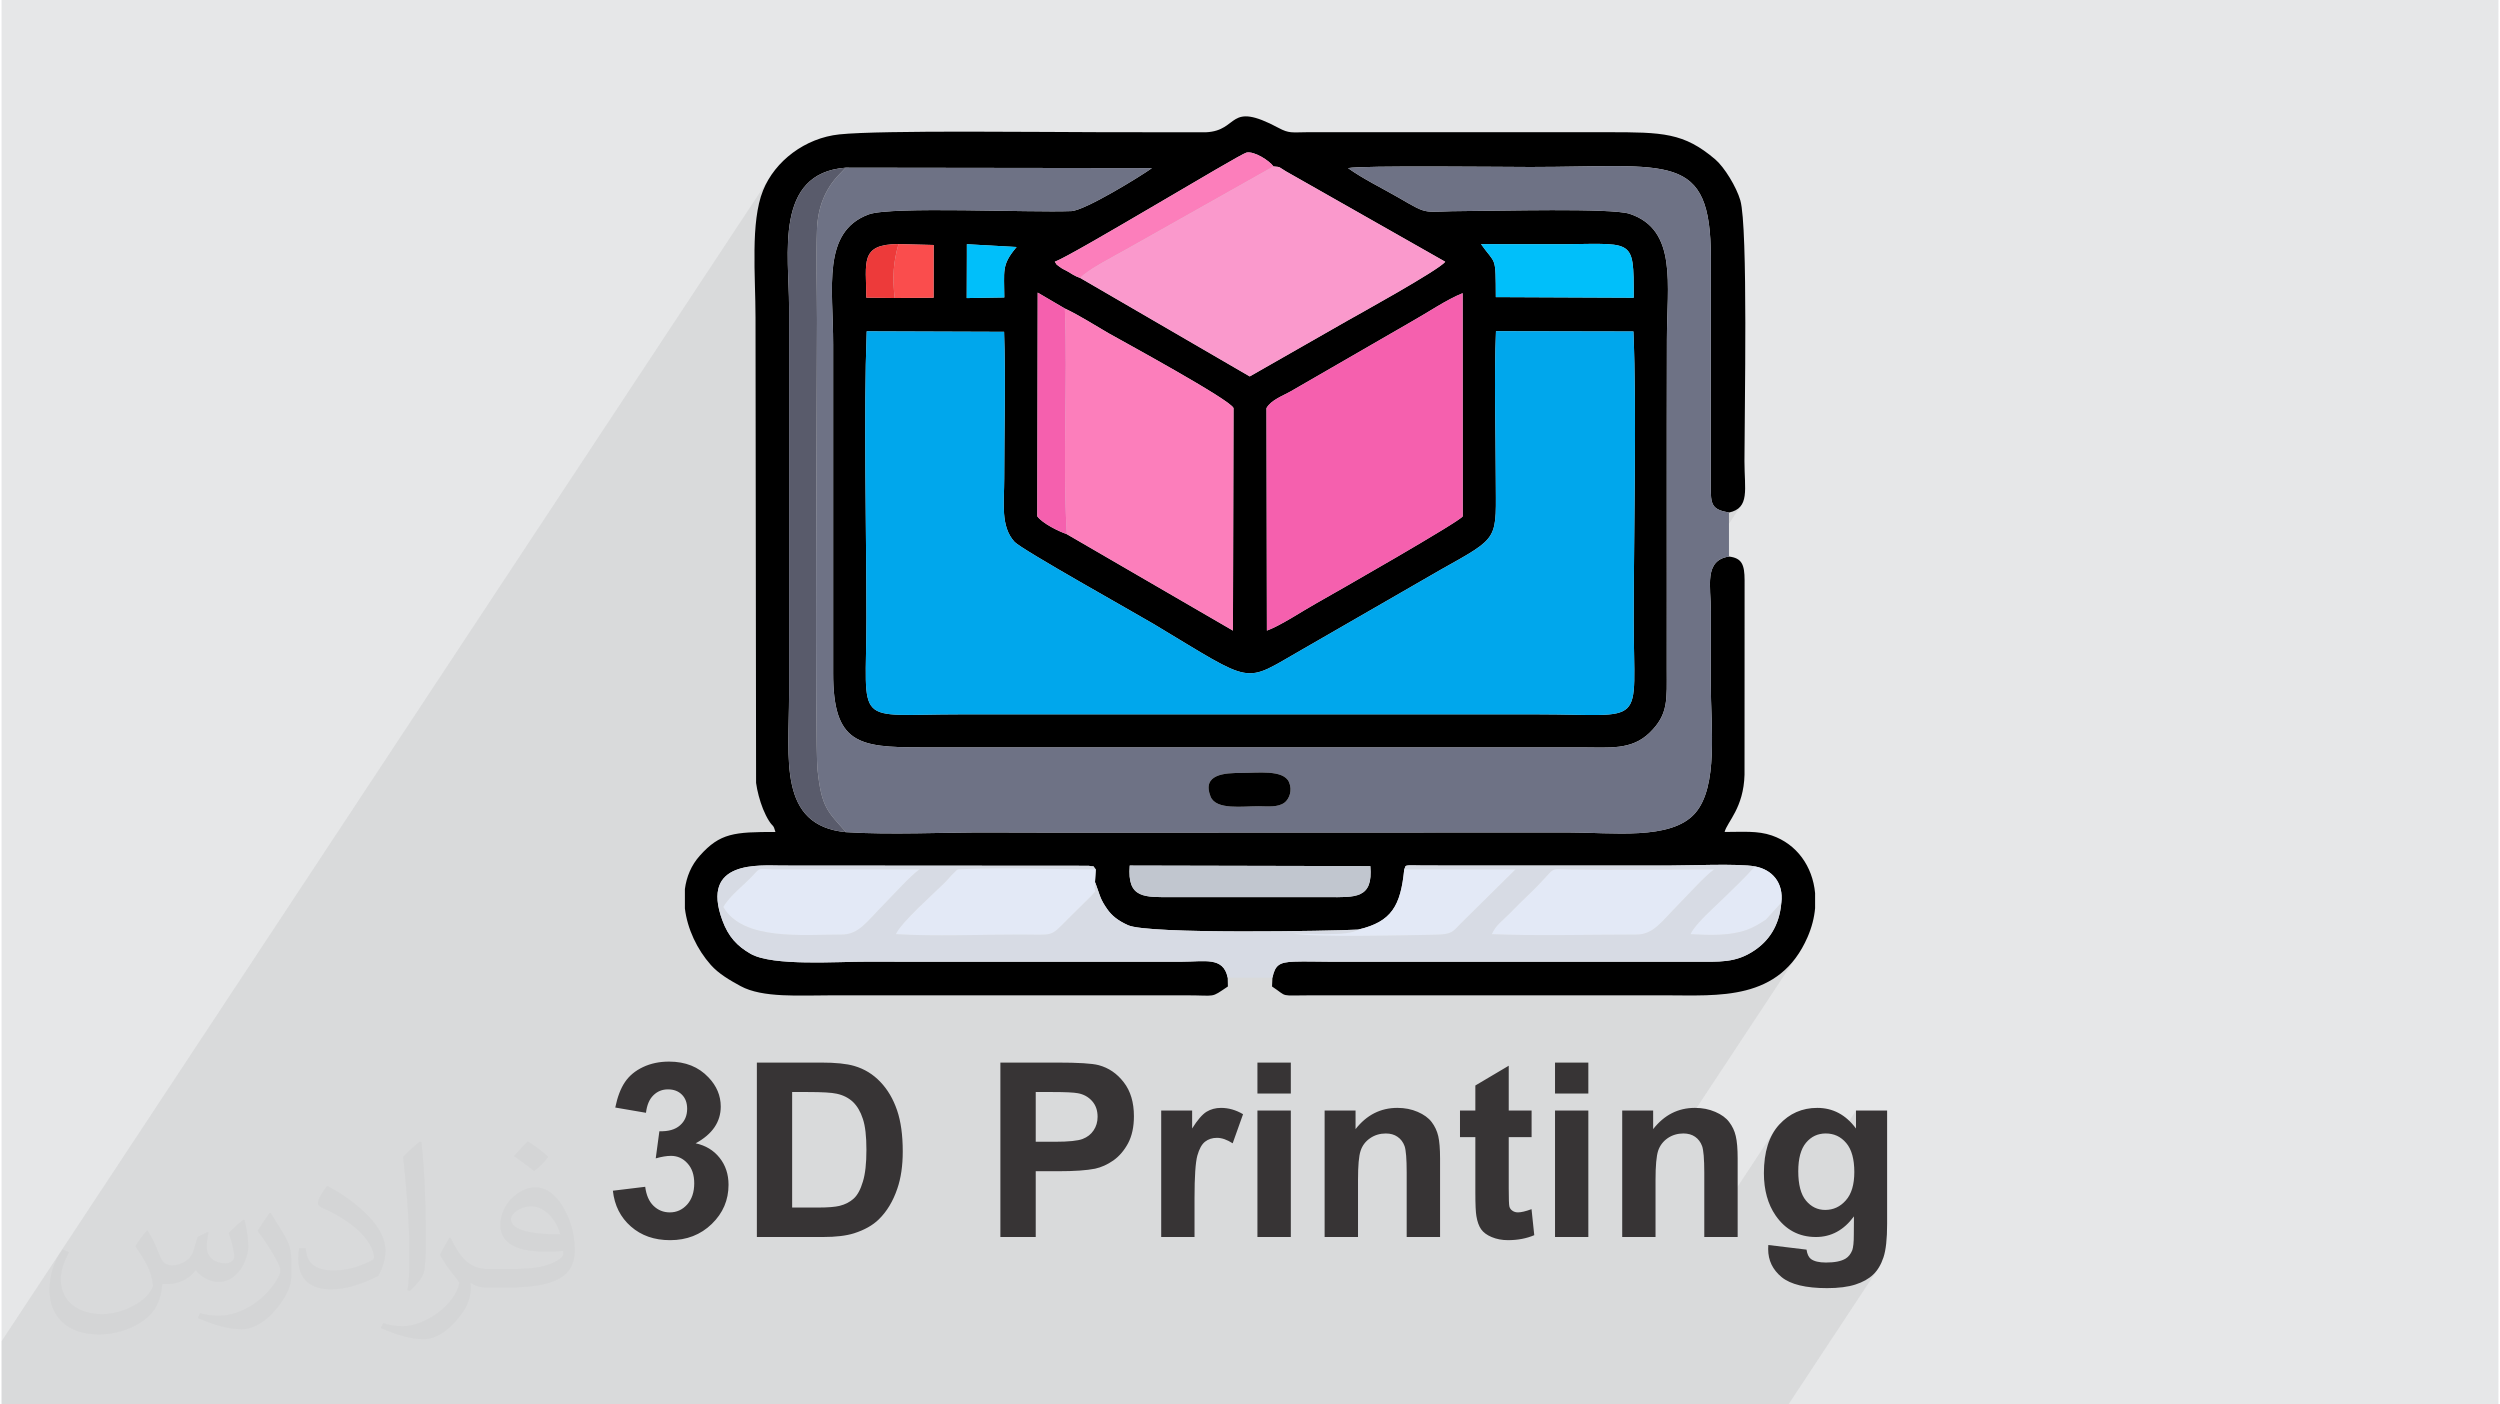 <?xml version="1.0" encoding="UTF-8"?>
<!DOCTYPE svg PUBLIC "-//W3C//DTD SVG 1.0//EN" "http://www.w3.org/TR/2001/REC-SVG-20010904/DTD/svg10.dtd">
<!-- Creator: CorelDRAW 2017 -->
<svg xmlns="http://www.w3.org/2000/svg" xml:space="preserve" width="356px" height="200px" version="1.0" shape-rendering="geometricPrecision" text-rendering="geometricPrecision" image-rendering="optimizeQuality" fill-rule="evenodd" clip-rule="evenodd" viewBox="0 0 35600 20025" xmlns:xlink="http://www.w3.org/1999/xlink">
 <g id="Layer_x0020_1">
  <g id="_2979580142448">
   <path fill="#E6E7E8" d="M0 0l35600 0 0 20025 -35600 0 0 -20025z"/>
   <path fill="#373435" fill-opacity="0.031" d="M2082 17547c68,103 112,202 155,312 32,64 49,183 199,183 44,0 107,-14 163,-45 63,-33 111,-83 136,-159l60 -202 146 -72 10 10c-20,76 -25,149 -25,206 0,169 146,233 262,233 68,0 129,-33 129,-95 0,-80 -34,-216 -78,-338 68,-68 136,-136 214,-191l12 6c34,144 53,286 53,381 0,93 -41,196 -75,264 -70,132 -194,237 -344,237 -114,0 -241,-57 -328,-163l-5 0c-82,102 -209,194 -412,194l-63 0c-10,134 -39,229 -83,314 -121,237 -480,404 -818,404 -470,0 -706,-272 -706,-633 0,-223 73,-431 185,-578l92 38c-70,134 -117,261 -117,385 0,338 275,499 592,499 294,0 658,-187 724,-404 -25,-237 -114,-349 -250,-565 41,-72 94,-144 160,-221l12 0 0 0zm5421 -1274c99,62 196,136 291,220 -53,75 -119,143 -201,203 -95,-77 -190,-143 -287,-213 66,-74 131,-146 197,-210l0 0zm51 926c-160,0 -291,105 -291,183 0,167 320,219 703,217 -48,-196 -216,-400 -412,-400zm-359 895c208,0 390,-6 529,-41 155,-40 286,-118 286,-172 0,-14 0,-31 -5,-45 -87,8 -187,8 -274,8 -282,0 -498,-64 -583,-222 -21,-44 -36,-93 -36,-149 0,-153 66,-303 182,-406 97,-85 204,-138 313,-138 197,0 354,158 464,408 60,136 101,293 101,491 0,132 -36,243 -118,326 -153,148 -435,204 -867,204l-196 0 0 0 -51 0c-107,0 -184,-19 -245,-66l-10 0c3,25 5,49 5,72 0,97 -32,221 -97,320 -192,286 -400,410 -580,410 -182,0 -405,-70 -606,-161l36 -70c65,27 155,45 279,45 325,0 752,-313 805,-618 -12,-25 -34,-58 -65,-93 -95,-113 -155,-208 -211,-307 48,-95 92,-171 133,-240l17 -2c139,283 265,446 546,446l44 0 0 0 204 0 0 0zm-1408 299c24,-130 26,-276 26,-413l0 -202c0,-377 -48,-926 -87,-1283 68,-74 163,-160 238,-218l22 6c51,450 63,971 63,1452 0,126 -5,249 -17,340 -7,114 -73,200 -214,332l-31 -14zm-1449 -596c7,177 94,317 398,317 189,0 349,-49 526,-134 32,-14 49,-33 49,-49 0,-111 -85,-258 -228,-392 -139,-126 -323,-237 -495,-311 -59,-25 -78,-52 -78,-77 0,-51 68,-158 124,-235l19 -2c197,103 417,256 580,427 148,157 240,316 240,489 0,128 -39,249 -102,361 -216,109 -446,192 -674,192 -277,0 -466,-130 -466,-436 0,-33 0,-84 12,-150l95 0 0 0zm-501 -503l172 278c63,103 122,215 122,392l0 227c0,183 -117,379 -306,573 -148,132 -279,188 -400,188 -180,0 -386,-56 -624,-159l27 -70c75,20 162,37 269,37 342,-2 692,-252 852,-557 19,-35 26,-68 26,-91 0,-35 -19,-74 -34,-109 -87,-165 -184,-315 -291,-454 56,-88 112,-173 173,-257l14 2 0 0z"/>
   <path fill="#373435" fill-opacity="0.078" d="M16402 2397l-595 901 163 -95 235 -137 239 -140 237 -139 229 -134 214 -125 193 -113 165 -95 132 -74 90 -49 45 -21 46 -2 53 11 56 21 58 29 54 33 49 36 41 36 29 33 35 3 23 3 17 3 13 5 12 7 17 11 24 16 36 22 622 353 264 -399 57 -7 95 -5 127 -5 156 -3 177 -1 195 -2 208 0 215 0 217 1 214 1 206 1 193 1 175 1 151 1 123 1 90 0 357 -2 325 -5 295 -4 266 -1 237 5 210 14 184 26 160 42 137 59 114 80 93 104 74 131 55 161 38 193 22 228 7 267 -2 3243 1 93 4 76 12 61 20 49 31 37 46 29 64 23 82 18 96 -33 66 -52 -1049 1589 0 138 0 134 695 -1054 78 -60 114 -35 -271 411 3 105 6 130 4 133 0 130 0 130 0 130 0 130 -1 129 0 130 0 130 0 130 1 116 3 120 4 125 4 127 3 129 2 130 0 129 -3 128 -8 125 -12 122 -17 117 -25 111 -31 104 -40 97 -48 87 -542 821 87 0 130 -1 159 -3 178 -4 185 -2 182 -1 168 3 143 7 106 13 90 24 79 37 69 49 57 60 43 72 29 82 13 91 -3 101 -17 122 -28 110 -38 99 -47 89 -574 869 59 -8 138 -30 134 -40 129 -53 122 -67 117 -83 108 -99 100 -119 -1654 2505 24 -2 30 -1 24 0 23 3 23 3 21 6 20 6 20 8 18 10 18 11 17 13 15 13 15 15 13 16 12 17 10 19 10 19 8 21 7 25 7 31 5 37 4 44 4 50 2 57 1 63 1 70 0 919 2 0 1015 -1539 -44 70 -37 76 -31 83 -24 90 -17 97 -10 103 -4 110 3 88 8 85 13 81 18 77 17 53 516 -782 25 -35 29 -31 31 -27 32 -23 34 -19 36 -14 39 -11 40 -6 41 -2 43 2 42 6 39 11 37 15 24 12 246 -373 0 256 -138 208 25 34 24 41 20 45 16 50 12 54 9 58 6 64 2 67 -2 65 -6 61 -9 56 -13 53 -17 48 -21 44 -25 41 -364 551 66 -12 73 -23 70 -32 66 -41 62 -51 59 -59 56 -69 -2 263 -1 38 -1 35 -1 32 -3 29 -3 26 -4 23 -4 20 -5 16 -9 20 -9 19 -11 17 -320 485 51 -1 56 -2 55 -4 51 -6 49 -7 46 -9 44 -10 41 -12 38 -13 37 -15 35 -16 32 -17 31 -18 29 -19 27 -21 24 -22 23 -23 22 -26 21 -28 -1273 1928 -534 0 -303 0 -262 0 -536 0 -153 0 -15 0 -412 0 -86 0 -474 0 -2 0 -694 0 -476 0 -153 0 -160 0 -169 0 -249 0 -79 0 -68 0 -60 0 -20 0 -153 0 -79 0 -80 0 -302 0 -23 0 -70 0 -81 0 -86 0 -44 0 -5 0 -267 0 -1 0 -82 0 -77 0 -250 0 -38 0 -3 0 -255 0 -88 0 -7 0 -84 0 -39 0 -180 0 -31 0 -219 0 -18 0 -247 0 -174 0 -263 0 -39 0 -86 0 -26 0 -201 0 -5 0 -21 0 -43 0 -23 0 -67 0 -2 0 -8 0 -156 0 -21 0 -79 0 -30 0 -179 0 -4 0 -7 0 -94 0 -137 0 -211 0 -168 0 -264 0 -22 0 -155 0 -65 0 -34 0 -39 0 -45 0 -116 0 -16 0 -6 0 -5 0 -80 0 -42 0 -65 0 -77 0 -15 0 -67 0 -157 0 -72 0 0 0 -118 0 -80 0 -77 0 -39 0 -80 0 -216 0 -45 0 -114 0 -27 0 -30 0 -87 0 -296 0 0 0 -121 0 -11 0 -46 0 -136 0 -189 0 -5 0 -3 0 -17 0 -12 0 -79 0 -49 0 -27 0 -178 0 -287 0 -204 0 -75 0 -180 0 -32 0 -83 0 -61 0 -168 0 -45 0 -65 0 -72 0 -11 0 -130 0 -7 0 -85 0 -9 0 -16 0 -15 0 -49 0 -27 0 -40 0 -69 0 -135 0 -58 0 -99 0 -50 0 -50 0 -23 0 -46 0 -122 0 -63 0 -92 0 -176 0 -459 0 -116 0 -86 0 -145 0 -143 0 -31 0 -13 0 -85 0 -12 0 -24 0 -86 0 -119 0 -8 0 -3 0 -134 0 0 0 -67 0 -69 0 -51 0 -103 0 -336 0 -6 0 -4 0 -113 0 -379 0 -49 0 -14 0 -70 0 -118 0 -103 0 -1 0 -51 0 -56 0 -115 0 -40 0 -4 0 -30 0 -32 0 -50 0 -271 0 -79 0 -10 0 -3 0 -8 0 -101 0 -121 0 -14 0 -18 0 -39 0 -17 0 -37 0 -25 0 -136 0 -95 0 -100 0 -85 0 -93 0 -101 0 -66 0 -15 0 -47 0 -66 0 0 0 -14 0 -214 0 -27 0 -140 0 -76 0 -47 0 -64 0 -178 0 -142 0 -299 0 -12 0 -693 0 -30 0 -466 0 -57 0 -86 0 -323 0 -34 0 -10 0 -318 0 -132 0 -255 0 -177 0 -91 0 -329 0 -44 0 -128 0 -10 0 -16 0 -25 0 -342 0 0 -28 0 -835 0 -38 10933 -16562 -76 154 -31 88 -26 95 -20 100 -16 106 -12 110 -9 114 -5 118 -3 119 0 122 0 46 659 -997 83 -107 103 -90 126 -71 150 -51 178 -27 4368 6z"/>
   <g>
    <g>
     <path fill="black" d="M19516 12349c41,468 -214,444 -614,442l-2204 0c-401,1 -652,25 -613,-450l3431 8zm6341 383l0 217c-12,135 -47,273 -107,411 -400,919 -1271,831 -2033,831l-5036 0c-481,0 -328,32 -567,-126l6 -126c38,-179 97,-220 307,-228 163,-6 342,1 506,1l5193 0c364,0 597,22 869,-163 191,-129 352,-338 381,-680 33,-280 -127,-470 -377,-516 -226,-43 -953,-12 -1251,-12l-3462 -1c-327,-6 -252,-7 -287,56 -51,518 -178,747 -657,858 -361,20 -2996,70 -3282,-63 -140,-64 -230,-133 -299,-234 -38,-54 -76,-117 -100,-183l-60 -171c-2,-13 -7,-17 -11,-24l11 -183c-64,-77 2,-27 -100,-52l-4373 -3c-316,0 -1170,-84 -851,780 86,235 210,367 403,478 317,181 1241,110 1675,112 598,3 1196,1 1794,1l2675 0c331,0 597,-75 658,227l3 126c-255,170 -153,126 -598,126l-5035 0c-479,0 -1001,40 -1316,-132 -154,-84 -311,-175 -423,-301 -197,-222 -335,-515 -370,-806l0 -276c23,-174 90,-339 213,-476 289,-324 491,-338 1078,-338 -31,-114 -35,-67 -93,-160 -30,-47 -58,-105 -84,-168 -46,-115 -84,-257 -99,-372l-8 -6633c0,-601 -75,-1362 107,-1813 170,-422 602,-749 1089,-800 602,-63 2988,-31 3777,-31l1449 1c483,-23 300,-456 1036,-62 150,80 186,63 410,61l4280 0c791,0 1087,7 1534,386 132,112 304,395 359,585 112,383 59,3042 59,3718 0,406 81,669 -221,734 -249,-45 -260,-113 -260,-386l2 -3243c0,-1531 -582,-1298 -2574,-1298 -380,0 -2405,-24 -2599,16 211,152 487,286 721,421 461,268 318,191 965,191 409,0 2070,-47 2330,40 684,228 530,1009 530,1794 0,787 -4,1574 -2,2361 2,776 -1,1552 0,2329 0,443 27,651 -244,914 -260,252 -569,209 -977,209l-9410 0c-893,0 -1255,-50 -1254,-1060l0 -4690c1,-796 -166,-1600 506,-1849 322,-119 2308,-23 2889,-47 195,-8 993,-500 1150,-613l-4368 -6c-1022,80 -806,1241 -806,1980l0 5539c0,909 -160,1862 812,1955 648,41 1387,1 2046,4 693,4 1385,2 2078,2l6168 -2c631,-1 1469,116 1812,-272 339,-383 225,-1243 226,-1844 0,-346 1,-692 1,-1039 0,-355 -101,-724 258,-779 186,22 222,117 223,337l-1 2772c-12,475 -246,672 -284,818 255,0 470,-20 673,50 359,124 581,442 617,820zm-2590 -8006c48,1149 4,2863 4,4114 0,1559 210,1345 -1380,1345l-8214 0c-1556,0 -1346,203 -1346,-1376 0,-1277 -41,-2883 4,-4085l1959 7c24,682 2,1408 2,2095 0,343 -56,680 148,901 102,110 1734,1022 1979,1168 1469,880 1262,854 2115,369l1977 -1139c865,-486 790,-411 789,-1330 -1,-673 -25,-1397 3,-2073l1960 4zm-5232 1093c66,-117 237,-177 345,-239l1736 -1002c217,-121 486,-306 716,-398l1 3181c-20,62 -1792,1074 -2080,1236 -215,120 -508,318 -712,394l-6 -3172zm-2875 -1420c203,94 425,238 623,352 159,91 1752,956 1782,1068l-8 3172 -2369 -1375c-116,-41 -345,-151 -421,-255l6 -3189 387 227zm-2372 -919l502 13 -1 752 -555 4 -405 -5c0,-500 -99,-762 459,-764zm5347 -1107c111,10 64,3 177,70l2271 1289c-82,115 -1284,777 -1389,837l-1398 798 -2415 -1403c-88,-31 -109,-53 -190,-99 -48,-27 -61,-28 -101,-58 -73,-56 -26,-10 -73,-75 262,-96 2632,-1533 2732,-1556 111,-25 327,115 386,197zm3170 1863c-3,-604 3,-453 -211,-755l986 1c1202,6 1191,-138 1191,763l-1966 -9zm-7542 -754l709 40c-4,6 -11,14 -16,19 -198,241 -160,320 -159,700l-536 9 2 -603 0 -165z"/>
     <path fill="#00A7EC" d="M23267 4726l-1960 -4c-28,676 -4,1400 -3,2073 1,919 76,844 -789,1330l-1977 1139c-853,485 -646,511 -2115,-369 -245,-146 -1877,-1058 -1979,-1168 -204,-221 -148,-558 -148,-901 0,-687 22,-1413 -2,-2095l-1959 -7c-45,1202 -4,2808 -4,4085 0,1579 -210,1376 1346,1376l8214 0c1590,0 1380,214 1380,-1345 0,-1251 44,-2965 -4,-4114z"/>
     <path fill="#6E7285" d="M17238 11358c-127,-318 199,-339 435,-337 229,1 605,-53 684,132 50,117 3,237 -63,289 -93,73 -245,54 -368,53 -231,-1 -609,58 -688,-137zm-5198 507c648,41 1387,1 2046,4 693,4 1385,2 2078,2l6168 -2c631,-1 1469,116 1812,-272 339,-383 225,-1243 226,-1844 0,-346 1,-692 1,-1039 0,-355 -101,-724 258,-779l0 -627c-249,-45 -260,-113 -260,-386l2 -3243c0,-1531 -582,-1298 -2574,-1298 -380,0 -2405,-24 -2599,16 211,152 487,286 721,421 461,268 318,191 965,191 409,0 2070,-47 2330,40 684,228 530,1009 530,1794 0,787 -4,1574 -2,2361 2,776 -1,1552 0,2329 0,443 27,651 -244,914 -260,252 -569,209 -977,209l-9410 0c-893,0 -1255,-50 -1254,-1060l0 -4690c1,-796 -166,-1600 506,-1849 322,-119 2308,-23 2889,-47 195,-8 993,-500 1150,-613l-4368 -6 -37 40c-22,24 -32,34 -51,53 -204,209 -308,473 -320,785 -15,418 0,869 0,1291 0,794 -33,6032 8,6418 57,542 146,591 406,887z"/>
     <path fill="#F560AE" d="M18035 5819l6 3172c204,-76 497,-274 712,-394 288,-162 2060,-1174 2080,-1236l-1 -3181c-230,92 -499,277 -716,398l-1736 1002c-108,62 -279,122 -345,239z"/>
     <path fill="#D7DBE4" d="M21248 13319c58,-129 133,-173 259,-300 90,-91 159,-162 253,-251 451,-429 258,-378 602,-372 681,12 1373,0 2055,0 -118,80 -389,379 -512,504 -237,239 -352,425 -597,425 -588,0 -1512,20 -2060,-6zm-10957 -387c91,-163 296,-314 421,-450 112,-122 75,-91 288,-87l2087 1c-118,80 -389,379 -512,504 -237,239 -352,425 -597,425 -560,0 -1409,89 -1687,-393zm7191 1007l638 0c38,-179 97,-220 307,-228 163,-6 342,1 506,1l5193 0c364,0 597,22 869,-163 191,-129 352,-338 381,-680l-221 243c-83,55 -164,105 -267,144 -240,89 -540,79 -807,63 65,-146 345,-389 463,-505 161,-158 305,-291 455,-461 -226,-43 -953,-12 -1251,-12l-3462 -1c-327,-6 -252,-7 -287,56l1586 0 -780 771c-115,116 -120,156 -360,160 -379,6 -1759,43 -2029,-18 225,0 790,44 926,-55 -361,20 -2996,70 -3282,-63 -140,-64 -230,-133 -299,-234 -38,-54 -76,-117 -100,-183l-60 -171c-2,-13 -7,-17 -11,-24 -24,199 52,70 -55,197l-332 328c-259,261 -189,222 -676,221 -572,-1 -1213,28 -1776,-6 76,-172 554,-591 701,-739 49,-49 77,-88 122,-131 70,-68 40,-53 136,-57 593,-28 1286,4 1891,4 -64,-77 2,-27 -100,-52l-4373 -3c-316,0 -1170,-84 -851,780 86,235 210,367 403,478 317,181 1241,110 1675,112 598,3 1196,1 1794,1l2675 0c331,0 597,-75 658,227z"/>
     <path fill="#FA99CC" d="M15381 3964l2415 1403 1398 -798c105,-60 1307,-722 1389,-837l-2271 -1289c-113,-67 -66,-60 -177,-70l-2095 1180c-119,69 -582,306 -659,411z"/>
     <path fill="#FC7EBB" d="M15188 7616l2369 1375 8 -3172c-30,-112 -1623,-977 -1782,-1068 -198,-114 -420,-258 -623,-352 43,1069 -35,2143 28,3217z"/>
     <path fill="#595B6B" d="M12040 11865c-260,-296 -349,-345 -406,-887 -41,-386 -8,-5624 -8,-6418 0,-422 -15,-873 0,-1291 12,-312 116,-576 320,-785 19,-19 29,-29 51,-53l37 -40c-1022,80 -806,1241 -806,1980l0 5539c0,909 -160,1862 812,1955z"/>
     <path fill="#E3E9F6" d="M21248 13319c548,26 1472,6 2060,6 245,0 360,-186 597,-425 123,-125 394,-424 512,-504 -682,0 -1374,12 -2055,0 -344,-6 -151,-57 -602,372 -94,89 -163,160 -253,251 -126,127 -201,171 -259,300z"/>
     <path fill="#E3E9F6" d="M15590 12579l11 -183c-605,0 -1298,-32 -1891,-4 -96,4 -66,-11 -136,57 -45,43 -73,82 -122,131 -147,148 -625,567 -701,739 563,34 1204,5 1776,6 487,1 417,40 676,-221l332 -328c107,-127 31,2 55,-197z"/>
     <path fill="#E3E9F6" d="M10291 12932c278,482 1127,393 1687,393 245,0 360,-186 597,-425 123,-125 394,-424 512,-504l-2087 -1c-213,-4 -176,-35 -288,87 -125,136 -330,287 -421,450z"/>
     <path fill="#00BFFA" d="M21305 4236l1966 9c0,-901 11,-757 -1191,-763l-986 -1c214,302 208,151 211,755z"/>
     <path fill="#C1C6CF" d="M19516 12349l-3431 -8c-39,475 212,451 613,450l2204 0c400,2 655,26 614,-442z"/>
     <path fill="#F560AE" d="M15188 7616c-63,-1074 15,-2148 -28,-3217l-387 -227 -6 3189c76,104 305,214 421,255z"/>
     <path fill="#E3E9F6" d="M19342 13254c-136,99 -701,55 -926,55 270,61 1650,24 2029,18 240,-4 245,-44 360,-160l780 -771 -1586 0c-51,518 -178,747 -657,858z"/>
     <path fill="#FC7EBB" d="M15381 3964c77,-105 540,-342 659,-411l2095 -1180c-59,-82 -275,-222 -386,-197 -100,23 -2470,1460 -2732,1556 47,65 0,19 73,75 40,30 53,31 101,58 81,46 102,68 190,99z"/>
     <path fill="#E3E9F6" d="M25376 12869c33,-280 -127,-470 -377,-516 -150,170 -294,303 -455,461 -118,116 -398,359 -463,505 267,16 567,26 807,-63 103,-39 184,-89 267,-144l221 -243z"/>
     <path fill="black" d="M17238 11358c79,195 457,136 688,137 123,1 275,20 368,-53 66,-52 113,-172 63,-289 -79,-185 -455,-131 -684,-132 -236,-2 -562,19 -435,337z"/>
     <path fill="#FA4D4D" d="M12734 4249l555 -4 1 -752 -502 -13c-73,266 -89,464 -54,769z"/>
     <path fill="#00BFFA" d="M13763 3647l-2 603 536 -9c-1,-380 -39,-459 159,-700 5,-5 12,-13 16,-19l-709 -40 0 165z"/>
     <path fill="#ED3A3A" d="M12734 4249c-35,-305 -19,-503 54,-769 -558,2 -459,264 -459,764l405 5z"/>
    </g>
    <path fill="#373435" fill-rule="nonzero" d="M8716 16977l461 -56c15,118 54,209 118,271 65,63 142,94 233,94 98,0 180,-38 247,-112 67,-75 101,-176 101,-303 0,-120 -32,-215 -97,-285 -64,-71 -142,-106 -235,-106 -60,0 -133,12 -217,36l52 -387c129,4 227,-24 294,-84 68,-59 102,-138 102,-237 0,-84 -25,-151 -75,-201 -50,-50 -116,-75 -198,-75 -82,0 -152,28 -209,85 -58,57 -92,140 -105,249l-438 -75c31,-152 77,-273 139,-364 61,-90 147,-161 257,-213 110,-52 234,-78 371,-78 233,0 421,75 562,225 117,122 175,261 175,416 0,219 -119,394 -358,524 142,31 256,99 341,206 85,106 128,235 128,385 0,219 -80,405 -239,559 -159,154 -357,231 -594,231 -225,0 -411,-65 -559,-195 -148,-130 -234,-299 -257,-510zm2053 -1827l915 0c207,0 364,16 473,48 145,42 270,119 374,229 104,109 182,243 237,403 54,158 81,354 81,587 0,205 -26,381 -77,529 -61,181 -150,328 -265,440 -87,85 -205,151 -352,198 -111,35 -258,53 -444,53l-942 0 0 -2487zm503 420l0 1647 373 0c140,0 241,-9 303,-24 81,-20 148,-55 202,-104 53,-48 97,-128 130,-240 35,-111 51,-263 51,-455 0,-192 -16,-339 -51,-442 -33,-103 -81,-183 -141,-241 -61,-57 -138,-97 -232,-117 -69,-16 -207,-24 -410,-24l-225 0zm2969 2067l0 -2487 806 0c305,0 503,12 596,37 142,38 261,119 357,244 97,125 145,286 145,484 0,153 -28,281 -83,385 -56,104 -126,186 -211,246 -85,59 -172,98 -260,117 -120,24 -293,36 -519,36l-327 0 0 938 -504 0zm504 -2067l0 709 274 0c197,0 329,-14 395,-40 67,-26 119,-66 156,-122 38,-56 57,-120 57,-194 0,-91 -26,-166 -79,-225 -53,-59 -120,-96 -202,-111 -59,-11 -179,-17 -360,-17l-241 0zm2264 2067l-475 0 0 -1803 441 0 0 256c75,-121 144,-200 204,-238 61,-37 130,-56 207,-56 109,0 214,30 315,90l-148 415c-81,-52 -155,-78 -224,-78 -67,0 -124,19 -170,55 -47,37 -83,103 -110,199 -26,96 -40,298 -40,604l0 556zm897 -2046l0 -441 476 0 0 441 -476 0zm0 2046l0 -1803 476 0 0 1803 -476 0zm2604 0l-476 0 0 -919c0,-194 -10,-320 -30,-377 -21,-57 -54,-101 -101,-133 -46,-32 -101,-47 -166,-47 -84,0 -158,22 -224,67 -67,46 -112,106 -136,180 -25,74 -37,212 -37,414l0 815 -476 0 0 -1803 441 0 0 265c158,-202 357,-303 597,-303 105,0 202,19 289,57 88,38 154,86 199,145 45,59 76,125 94,200 17,74 26,181 26,320l0 1119zm1305 -1803l0 379 -326 0 0 730c0,148 3,234 9,258 6,25 20,45 43,61 22,16 49,24 80,24 45,0 109,-15 193,-46l39 371c-110,47 -235,71 -375,71 -86,0 -163,-15 -232,-44 -69,-29 -119,-66 -151,-112 -32,-46 -54,-108 -67,-187 -10,-55 -15,-168 -15,-337l0 -789 -219 0 0 -379 219 0 0 -357 476 -282 0 639 326 0zm334 -243l0 -441 475 0 0 441 -475 0zm0 2046l0 -1803 475 0 0 1803 -475 0zm2604 0l-476 0 0 -919c0,-194 -11,-320 -31,-377 -21,-57 -54,-101 -100,-133 -46,-32 -102,-47 -167,-47 -83,0 -158,22 -224,67 -66,46 -111,106 -136,180 -24,74 -37,212 -37,414l0 815 -475 0 0 -1803 441 0 0 265c158,-202 356,-303 596,-303 106,0 202,19 290,57 88,38 154,86 198,145 45,59 77,125 94,200 18,74 27,181 27,320l0 1119zm437 114l545 66c9,64 30,108 62,133 46,34 117,51 215,51 124,0 217,-18 280,-56 41,-25 73,-65 95,-120 14,-40 22,-113 22,-219l2 -263c-144,196 -324,294 -542,294 -242,0 -434,-103 -575,-307 -111,-162 -167,-363 -167,-603 0,-302 73,-533 218,-692 146,-159 327,-239 543,-239 223,0 407,98 552,294l0 -256 444 0 0 1616c0,213 -17,372 -52,477 -35,105 -84,187 -148,247 -63,60 -147,107 -253,141 -106,34 -240,51 -401,51 -306,0 -523,-53 -650,-157 -128,-106 -192,-238 -192,-400 0,-16 1,-35 2,-58zm427 -1052c0,191 37,331 110,419 74,89 166,133 274,133 116,0 214,-45 294,-136 81,-91 121,-226 121,-404 0,-186 -39,-325 -116,-415 -76,-90 -173,-135 -291,-135 -114,0 -208,44 -282,133 -73,88 -110,223 -110,405z"/>
   </g>
  </g>
 </g>
</svg>